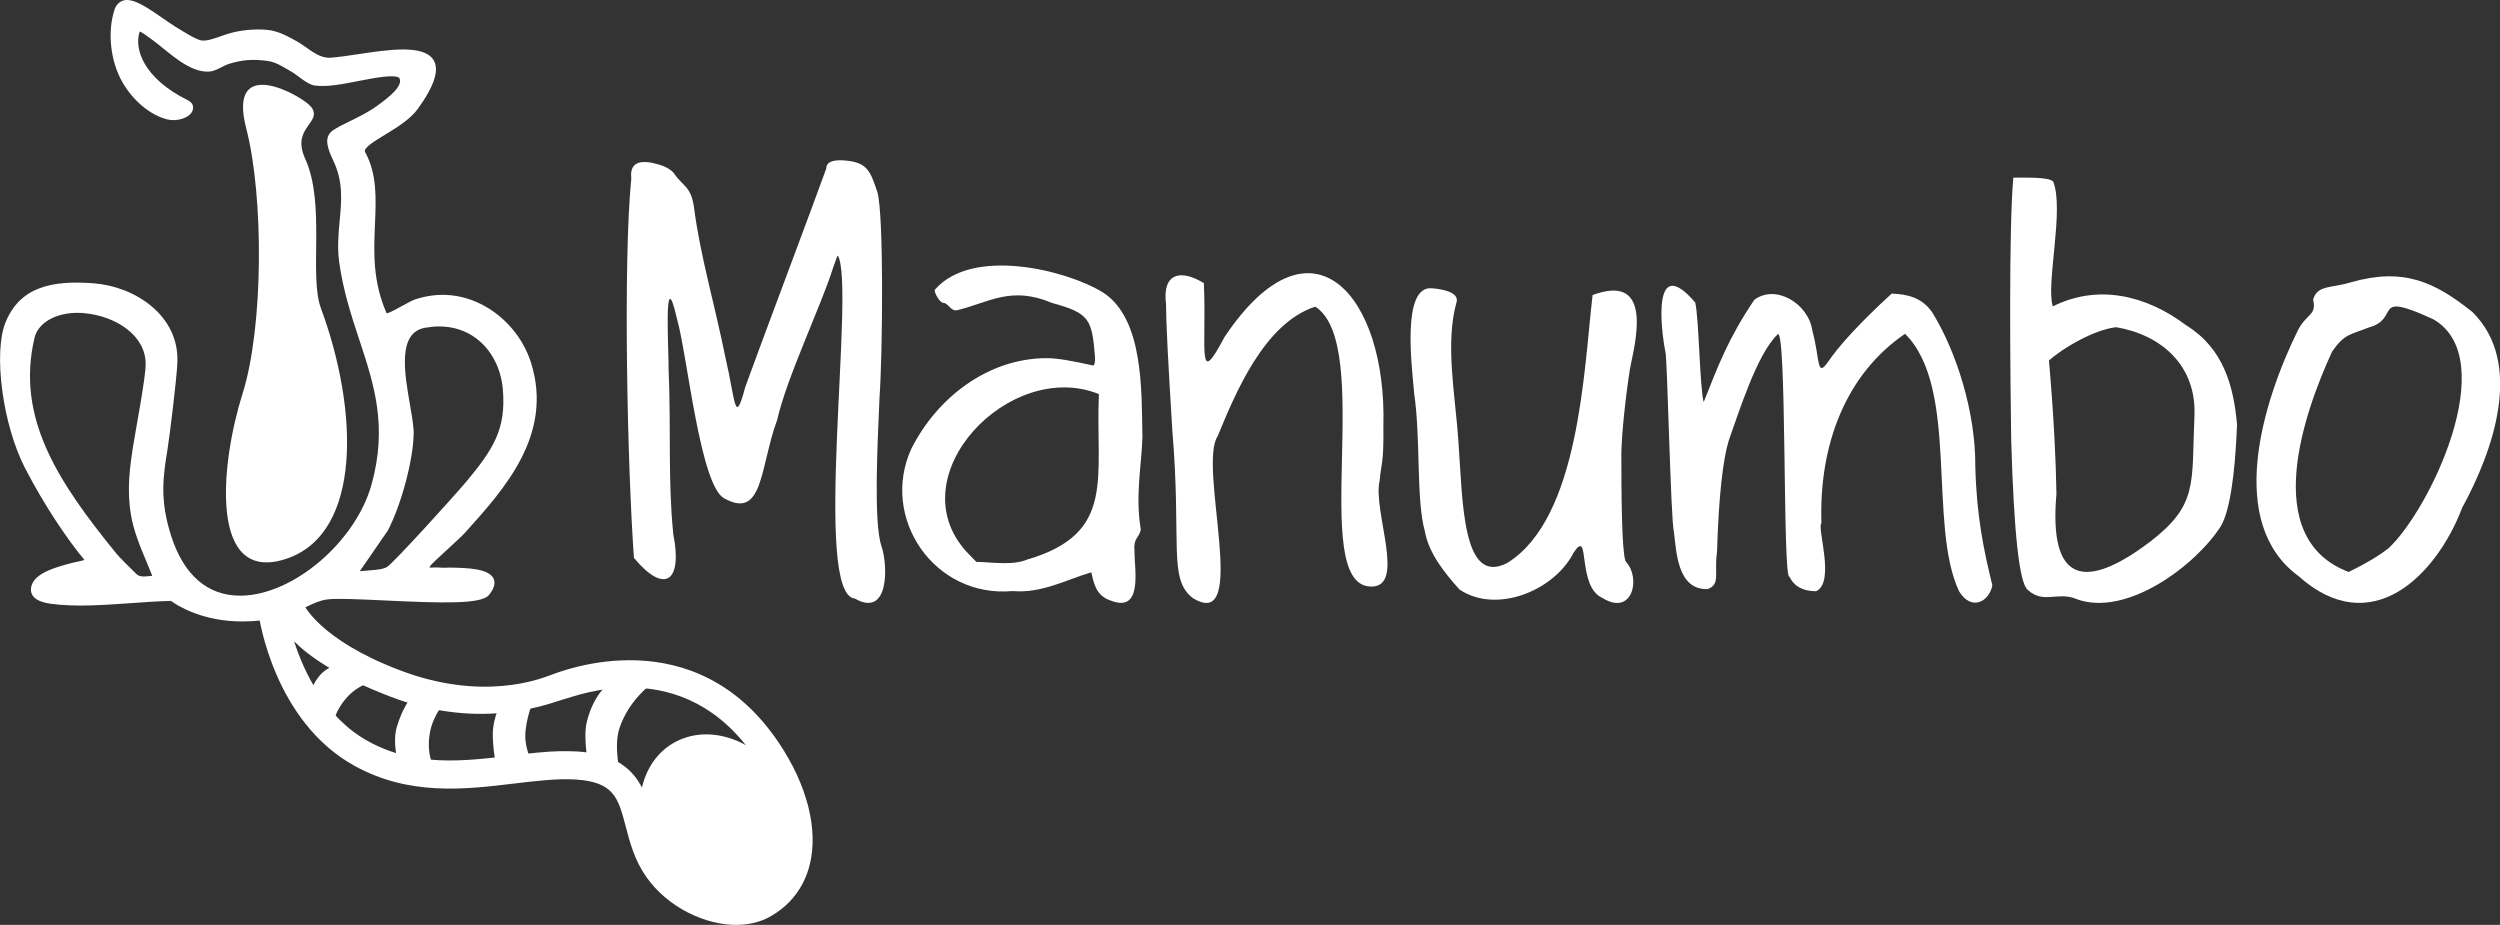 <?xml version="1.0" encoding="UTF-8"?><svg id="Livello_2" xmlns="http://www.w3.org/2000/svg" viewBox="0 0 294.55 108.97"><rect x="0" y="0" width="294.55" height="108.97" fill="#333333" stroke="none"/><defs><style>.cls-1{fill:#fff;}</style></defs><g id="Livello_1-2"><path class="cls-1" d="M100.73,70.52c-5.07-.36.09-36.77-2.01-40.4-.06,0-.25.49-.56,1.41-1.41,4.51-5.47,12.95-6.59,17.93-2.04,5.52-1.61,11.81-6.21,9.27-2.87-1.39-4.4-17.07-5.59-21.12-1.66-7.37-.94,4.51-1,5.71.31,7.46-.09,13.21.56,19.65,1.11,5.59-1.04,7.09-4.64,2.76-.78-10.89-1.29-34.88-.31-44.7-.31-2.52,2.04-2.08,3.77-1.47.69.31,1.13.61,1.38,1.04,1.03,1.41,1.93,1.41,2.26,3.99.73,5.6,2.32,10.84,3.7,17.62,1.17,4.97,1.05,8.17,2.32,3.38,2.2-6.09,7.59-20.32,9.54-25.73,0-.68.57-.98,1.69-.98,3.07.11,3.46,1.11,4.33,3.75.77,2.53.63,18.99.25,24.32-.21,5-.73,14.66.25,17.44.75,2.26.91,8.43-3.14,6.14Z"/><path class="cls-1" d="M130.84,70.75c-1.72-.57-1.98-2.07-2.26-3.32-2.87.83-5.82,2.51-9.29,2.21-9.25.82-15.62-8.65-11.92-16.76,3.02-6.01,9.04-10.7,16-10.68,1.19,0,2.95.31,5.4.86.19,0,.25-.31.25-.92-.36-4.51-.6-5.23-5.08-6.45-4.84-2.05-7.44-.04-11.17.86-.78.13-.99-.78-1.57-.86-.45.04-1.13-1.16-1.07-1.54,4.39-5.1,15.49-2.36,19.83.31,4.82,3.11,4.53,11.68,4.64,17.01-.08,3.25-.87,6.9-.19,10.93-.19.99-.89.96-.75,2.52,0,2.18,1.04,7.36-2.82,5.83ZM121.12,65.9c10.4-3.1,7.94-9.57,8.35-19.47-10.48-4.23-23.69,9.6-15.63,18.54,0,0,1.19,1.23,1.19,1.23,1.76.02,4.32.48,6.09-.31Z"/><path class="cls-1" d="M140.52,70.45c-2.91-2.25-1.29-6.48-2.39-19.65-.5-7.98-.75-12.96-.75-14.98-.45-3.66,1.72-4.14,4.46-2.46.34,7.83-.87,12.6,2.45,6.32,10.3-15.34,19.13-4.75,18.7,10.5.06,4.56-.28,4.49-.44,6.45-.86,3.57,3.28,12.81-1.19,12.47-7.16-.51.63-28.52-6.4-32.97-6.01,1.95-9.42,10.22-11.48,15.23-2.41,3.52,3.84,23.28-2.95,19.1Z"/><path class="cls-1" d="M188.89,70.49c-3.23-1.28-1.43-8.54-3.51-5.34-2.22,4.38-9.03,7.26-13.43,4.3-1.76-1.97-3.61-4.25-4.08-6.88-1.03-3.69-.47-10.86-1.25-16.21-.29-3.33-1.49-12.66,2.07-12.4.67.06,3.13.29,2.95,1.53-1.42,4.94-.18,10.96.19,16.52.51,7.1.45,17.1,5.77,14.31,8.5-5.28,9.01-22.8,10.04-31.56,6.73-2.48,5.3,4.47,4.52,8.11-.24.95-1.21,8.15-1.13,11.24,0,7.74.19,11.73.56,12.1,1.76,1.94.74,6.35-2.7,4.3Z"/><path class="cls-1" d="M230.85,69.73c-3.75-7.82.04-24.06-6.4-30.4-6.94,4.74-10.15,13-9.85,22.29-.55.57,1.67,6.99-.63,8.04-1.51,0-2.57-.55-3.14-1.72-.83.4-.27-30.49-1.44-28.49-2.4,2.33-4.52,9.13-5.71,12.46-.69,2.27-1.19,6.63-1.38,13.14-.37,2.47.46,3.82-1.13,4.36-3.52.08-3.65-4.32-3.95-6.76-.37-1.22-.77-20.5-1-21.18-.59-2.94-1.5-11.67,3.51-5.83.44,1.77.54,10.2,1,11.73,1.65-4.14,2.84-7.42,5.96-12.04,2.49-1.89,6.38.41,6.84,3.62.9,3.29.5,5.54,1.76,3.81,1.32-1.97,3.83-4.73,7.59-8.17,1.87.08,3.57.46,4.77,2.21,2.93,4.71,5.13,11.95,5.08,18.11.14,5.89,1.01,9.97,2.01,14.06-.38,1.94-2.47,3.04-3.89.74Z"/><path class="cls-1" d="M244.56,70.54c-2.21-.85-3.79.65-5.65-1.04-1-.8-1.63-6.69-1.95-17.62-.11-7.32-.3-24.88.25-30.95,1.12.02,4.3-.13,4.71.49,1.3,3.34-.89,12.04-.06,14.68,5.3-2.66,11-1.33,15.69,2.21,4.38,2.69,5.61,7.08,6.02,11.73-.25,6.14-.88,10.13-1.88,11.91-2.96,4.67-11.21,10.87-17.13,8.6ZM253.22,63.91c5.82-4.45,4.97-6.86,5.33-14.92.25-5.92-3.9-9.54-9.23-10.44-2.56.29-6.27,2.43-7.91,3.93.56,6.45.82,11.73.88,15.72-.93,10.59,3.42,11.34,10.92,5.71Z"/><path class="cls-1" d="M270.83,67.89c-8.59-6.27-4.32-20.42-.06-29.04,1.06-1.97,2.19-1.67,1.76-3.56.52-1.73,2.02-1.3,4.46-2.03,6.18-1.77,9.87-.05,14.31,3.5,6.15,6.07,2.37,16.52-1.19,23.03-3.09,8.1-10.76,15.71-19.27,8.11ZM281.37,64.64c4.95-4.58,13.4-22.36,5.33-27.02-7.5-3.44-3.7-.07-7.66.98-2.12.86-2.8.69-4.27,2.82-3.17,6.89-8.67,21.95,1.95,25.97,2.13-1.04,3.64-1.96,4.64-2.76Z"/><path class="cls-1" d="M52.7,66.89c-.47,0-.87,0-1.13-.03-.12-.01-.26,0-.42,0-.17,0-.5.01-.54.02,0,0,0-.05.06-.18.13-.21,1.27-1.26,2.11-2.03.86-.79,1.67-1.53,2-1.9,4.65-5.15,10.44-11.56,7.79-20.02-.94-3-3.18-5.6-6-6.97-2.46-1.2-5.13-1.36-7.72-.48-.31.11-.82.39-1.41.71-.57.32-1.5.83-1.88.92-1.67-3.8-1.52-7.23-1.38-10.54.13-3.03.26-5.88-1.17-8.49-.24-.45,1.11-1.27,2.29-1.99,1.42-.86,3.04-1.85,3.94-3.1,1.97-2.74,2.56-4.63,1.81-5.78-1.18-1.8-5.27-1.19-8.88-.64-1.21.18-2.36.35-3.26.41-1.48.08-2.68-1.24-3.97-1.95-1.07-.59-2.18-1.21-3.45-1.33-1.09-.11-2.64-.04-4.05.3-1.3.32-2.7,1.04-3.62.96-.57-.04-1.87-.84-3.12-1.61C18.49,1.78,15.97-.43,14.49.07c-.48.17-.82.53-1,1.08-.85,2.6-.5,6.07.96,8.58,1.29,2.21,3.32,3.87,5.3,4.35,1.13.27,2.54-.2,2.9-.96.1-.22.33-.89-.52-1.31-5.27-2.61-6.35-6.1-5.67-8.1.32.11,1.06.67,1.67,1.12,1.83,1.37,4.2,3.79,6.58,3.6.74-.06,1.57-.69,2.28-.91,1.48-.46,2.72-.58,4.47-.35,1.09.14,1.85.7,2.72,1.18.95.52,1.96,1.6,2.93,1.73,1.49.19,3.25-.17,5.25-.56,1.91-.37,4.07-.78,4.68-.35.51.89-1.05,2.18-2.64,3.32-1.04.75-2.17,1.3-3.16,1.78-.8.39-1.49.73-2.03,1.1-1.2.84-.48,2.39.04,3.51l.06.13c1.14,2.46.93,4.67.71,7.01-.14,1.53-.29,3.12-.06,4.83.47,3.41,1.44,6.36,2.38,9.2,1.73,5.23,3.36,10.18,1.42,17.09-1.89,6.71-9.18,12.93-15.3,13.04-.06,0-.12,0-.17,0-3.82,0-6.61-2.4-8.09-6.94-1.42-4.36-.98-7.09-.47-10.26.25-1.54,1.1-8.39,1.17-10.32.21-5.5-5-8.91-9.85-9.28s-8.71.36-10.42,4.66c-1.41,3.54-.34,11.98,2.34,17.15,2.25,4.35,5.02,8.45,6.98,10.78-.3.11-1.06.25-1.5.36-1.77.47-4.19,1.12-4.7,2.57-.17.47-.13.89.09,1.25.32.5,1.02.82,2.11.98,2.89.4,6.24.16,9.47-.07,1.67-.12,3.24-.23,4.73-.26.6.44,3.53,2.42,8.42,2.42,1.45,0,3.07-.17,4.85-.61,1.17-.39,1.99-.78,2.71-1.13.84-.4,1.5-.72,2.38-.85,1.11-.16,3.85-.02,6.75.11,6.87.33,11.44.46,12.34-.63.63-.76.81-1.42.54-1.96-.57-1.14-2.89-1.26-5.42-1.28ZM54.88,56.81c-1.32,1.59-8.56,9.57-9.28,9.99-.49.29-1.34.35-2.16.41-.35.03-.71.05-1.05.09l3.31-4.8c1.6-3.11,2.96-8.2,3.04-11.35.02-.84-.19-2.04-.43-3.42-.66-3.8-1.49-8.52,1.75-9.11.57-.1,1.13-.16,1.68-.16,1.61,0,3.07.46,4.29,1.35,1.84,1.34,3.01,3.56,3.22,6.1.38,4.66-1.11,7-4.36,10.9ZM15.7,52.41c-.38,2.53-.78,5.14-.28,8.19.32,1.96,1.09,3.8,1.84,5.58.23.55.46,1.1.68,1.66-.92.1-1.48.18-1.88-.22-.75-.73-2-1.97-2.34-2.39-6.94-8.52-11.85-16.02-9.66-25.41.46-1.97,2.93-3.21,5.92-2.92,3.62.35,7.2,2.58,7.18,6.01-.01,1.73-1.21,7.9-1.45,9.5Z"/><path class="cls-1" d="M36.64,12.56c1.47,1.95-2.4,2.37-.68,6.15,2.42,5.32.43,13.75,1.85,17.6,4.49,12.18,4.76,26.36-3.86,29.45-9.48,3.39-7.95-11.23-5.38-19.35,2.49-7.84,2.52-23.27.44-31.29-2.31-8.92,6.72-3.74,7.62-2.55Z"/><path class="cls-1" d="M86.99,108.97c-3.87.09-8.35-2.09-10.85-5.66-1.38-1.97-1.93-4.07-2.41-5.91-.89-3.4-1.39-5.27-5.91-5.56-2.16-.13-4.61.16-7.19.47-5.81.7-12.39,1.5-18.88-2.09-9.47-5.24-11.22-17.4-11.29-17.92l2.37-1.26,2.91.09s1.79,4.2,11.37,7.84c9.75,3.71,16.49,1.03,17.71.59,1.36-.5,17-6.83,26.93,7.94,3.35,4.98,4.68,10.22,3.66,14.35-.67,2.72-2.33,4.87-4.8,6.21-1.07.58-2.3.87-3.61.9ZM66.1,88.51c.65-.01,1.3,0,1.93.03,6.9.43,7.96,4.46,8.89,8.01.44,1.66.89,3.37,1.93,4.86,2.53,3.62,7.71,5.1,10.18,3.76,1.65-.9,2.72-2.28,3.17-4.1.79-3.19-.41-7.57-3.2-11.73-8.43-12.55-21.17-7.29-22.55-6.96-1.3.32-9.51,3.92-20.53-.33-6.3-2.43-9.58-4.78-11.27-6.49,1.17,3.62,3.67,8.98,8.7,11.76,5.55,3.07,11.31,2.37,16.89,1.7,2.03-.25,3.98-.48,5.86-.52Z"/><path class="cls-1" d="M80.1,87.16c-4.55,1.98-6.08,7.99-3.42,13.43,2.66,5.43,8.5,8.23,13.04,6.25,4.55-1.98,6.08-7.99,3.42-13.43-2.66-5.43-8.5-8.23-13.04-6.25Z"/><path class="cls-1" d="M76.73,80.59s-2.69,1.94-3.76,5.25c-.69,2.15.11,5.41.11,5.41l-3.69-.71s-.72-3.47-.27-5.4c.73-3.17,2.51-4.55,2.51-4.55h5.09Z"/><path class="cls-1" d="M62.83,82.52s-.89,2.15-.94,4.1c-.04,1.79.94,3.48.94,3.48l-4.25.68s-.47-1.95-.52-4.03c-.05-2.4,1.15-4.24,1.15-4.24h3.62Z"/><path class="cls-1" d="M41.31,78.37s-2.37-.54-3.82,1.44c-1.53,2.08-1.19,3.71-1.19,3.71l2.82,2.64s-.05-2.05,1.86-4.11c1.53-1.65,3.82-1.99,3.82-1.99l-3.49-1.69Z"/><path class="cls-1" d="M52.52,82.59s-1.45,1.55-1.85,3.63c-.61,3.21.89,4.87.89,4.87l-4.51-.65s-.91-2.77-.29-4.81c.91-3.01,2.13-3.92,2.13-3.92l3.63.88Z"/></g></svg>